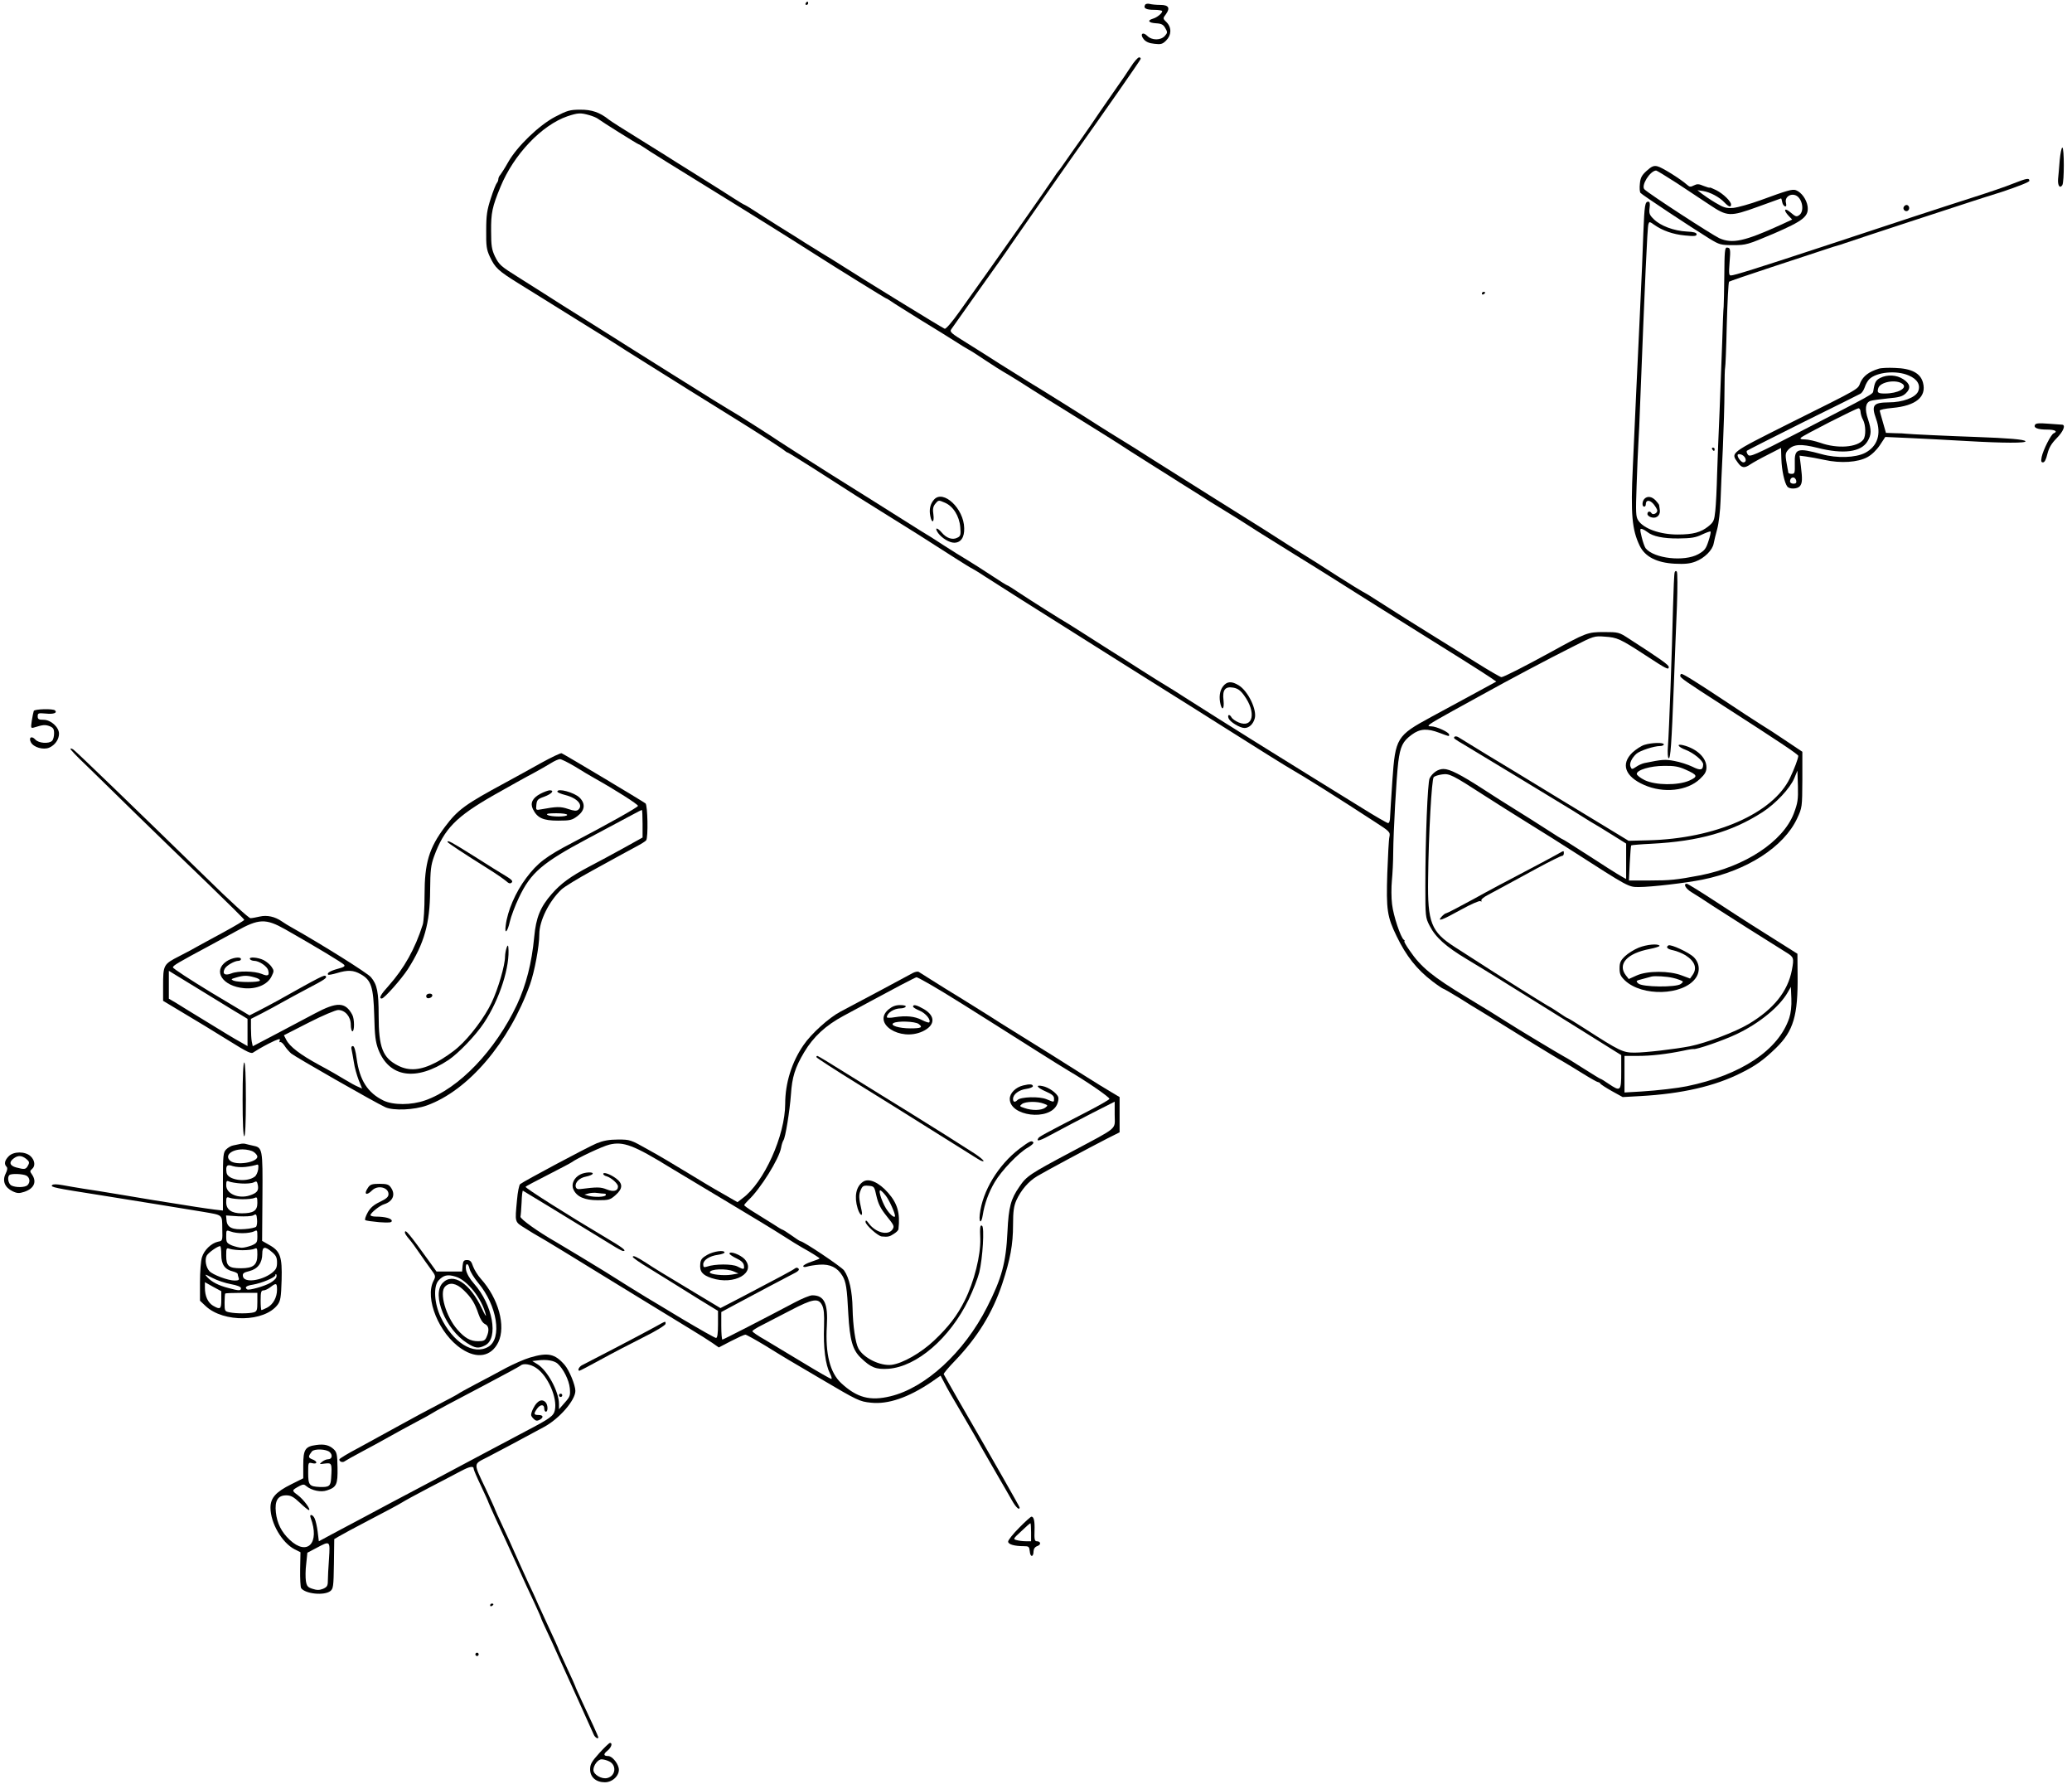 <?xml version="1.0" standalone="no"?>
<!DOCTYPE svg PUBLIC "-//W3C//DTD SVG 20010904//EN"
 "http://www.w3.org/TR/2001/REC-SVG-20010904/DTD/svg10.dtd">
<svg version="1.0" xmlns="http://www.w3.org/2000/svg"
 width="1264pt" height="1088pt" viewBox="0 0 1264 1088"
 preserveAspectRatio="xMidYMid meet">
<g transform="translate(0,1088) scale(0.1,-0.1)"
fill="#000000" stroke="none">
<path d="M4915 10860 c-3 -5 -1 -10 4 -10 6 0 11 5 11 10 0 6 -2 10 -4 10 -3
0 -8 -4 -11 -10z"/>
<path d="M6986 10851 c-13 -21 5 -31 55 -31 27 0 49 -4 49 -8 0 -13 -32 -39
-57 -46 -36 -11 -27 -25 19 -28 34 -2 45 -8 57 -30 14 -24 14 -28 -3 -47 -25
-28 -79 -28 -107 0 -28 28 -47 11 -22 -20 13 -16 33 -25 65 -28 40 -5 50 -2
72 20 33 33 34 79 3 111 -24 23 -24 24 -4 50 27 38 16 56 -35 56 -24 0 -53 3
-64 6 -12 3 -25 1 -28 -5z"/>
<path d="M6898 10472 c-20 -31 -57 -86 -83 -122 -25 -36 -72 -103 -104 -150
-31 -47 -84 -123 -117 -170 -33 -47 -76 -107 -95 -135 -19 -27 -36 -52 -40
-55 -3 -3 -19 -25 -35 -50 -17 -25 -48 -70 -69 -100 -21 -30 -75 -107 -119
-170 -101 -144 -283 -401 -384 -542 -44 -62 -82 -106 -89 -103 -13 4 -525 319
-630 387 -32 21 -85 53 -118 73 -33 20 -80 49 -105 65 -25 16 -67 43 -95 60
-27 16 -99 62 -159 100 -59 39 -110 70 -112 70 -3 0 -35 19 -72 43 -37 24
-116 74 -177 112 -60 38 -132 83 -160 100 -27 18 -129 81 -225 141 -96 59
-184 115 -195 124 -56 45 -106 62 -176 61 -62 0 -79 -5 -152 -43 -99 -52 -233
-181 -287 -277 -19 -34 -41 -68 -47 -76 -7 -7 -13 -20 -13 -27 0 -8 -4 -18 -9
-24 -5 -5 -22 -47 -37 -94 -23 -71 -28 -103 -28 -195 -1 -95 2 -117 22 -160
32 -68 49 -85 176 -164 61 -38 215 -133 341 -212 127 -78 241 -150 255 -159
14 -10 97 -62 185 -117 88 -55 205 -128 260 -163 55 -34 168 -104 251 -156
165 -102 312 -197 331 -213 7 -6 15 -11 18 -11 3 0 71 -42 153 -94 250 -161
312 -200 467 -296 141 -87 191 -119 405 -256 47 -30 94 -59 105 -64 11 -6 46
-27 77 -48 105 -67 310 -198 488 -309 96 -61 229 -144 295 -186 66 -42 208
-131 315 -198 107 -67 246 -154 307 -193 239 -151 440 -277 468 -292 59 -33
292 -179 503 -317 90 -58 94 -62 88 -91 -4 -16 -9 -117 -13 -223 -7 -221 -1
-264 57 -383 59 -122 123 -202 218 -275 33 -25 63 -45 66 -45 3 0 48 -26 99
-57 50 -32 104 -65 118 -73 30 -18 171 -104 344 -212 69 -42 144 -88 168 -101
24 -14 80 -48 125 -76 45 -28 86 -51 91 -51 5 0 11 -4 13 -8 2 -5 33 -25 70
-46 l67 -37 108 6 c252 14 454 60 616 142 87 43 137 79 211 151 107 104 135
198 132 446 l-1 129 -57 36 c-182 114 -281 177 -435 278 -95 62 -177 113 -183
113 -23 0 -7 -30 28 -51 20 -12 80 -50 132 -85 83 -54 323 -206 447 -283 46
-28 48 -34 34 -108 -25 -130 -111 -237 -263 -328 -84 -50 -257 -115 -358 -136
-94 -18 -272 -39 -339 -39 -71 0 -91 10 -304 147 -54 35 -100 63 -103 63 -3 0
-24 13 -47 29 -23 16 -58 38 -77 48 -19 11 -93 57 -165 102 -120 75 -175 110
-400 255 -145 93 -167 149 -163 416 3 275 22 608 34 620 7 7 30 14 52 17 44 6
61 -2 262 -132 52 -34 169 -107 260 -164 91 -56 215 -134 275 -173 341 -219
339 -218 402 -218 78 0 289 25 388 45 273 55 497 200 578 373 31 67 31 68 32
237 l0 170 -97 65 c-53 36 -125 83 -160 104 -35 22 -135 87 -223 146 -163 108
-246 160 -258 160 -4 0 -7 -6 -7 -12 0 -12 32 -34 265 -184 333 -214 455 -295
455 -304 0 -16 -24 -79 -51 -136 -104 -215 -455 -369 -864 -379 l-120 -3 -143
87 c-117 71 -396 240 -536 326 -18 11 -102 62 -187 113 -85 52 -162 99 -171
105 -9 6 -21 8 -25 3 -8 -8 -6 -10 62 -50 87 -52 613 -371 655 -397 25 -16 73
-46 107 -67 35 -20 99 -59 143 -87 l80 -50 0 -108 0 -108 -22 12 c-13 7 -52
31 -88 54 -36 23 -111 72 -168 108 -57 37 -105 67 -107 67 -3 0 -49 28 -102
63 -54 35 -141 90 -193 122 -52 32 -140 88 -195 124 -135 87 -201 121 -239
121 -34 0 -67 -23 -85 -57 -12 -25 -26 -365 -26 -658 0 -183 1 -192 25 -239
37 -73 98 -128 228 -206 65 -39 140 -85 167 -102 28 -17 187 -117 355 -221
168 -105 331 -206 362 -226 l58 -36 0 -102 c0 -119 -4 -122 -77 -73 -24 17
-46 30 -49 30 -3 0 -48 28 -102 62 -53 34 -106 67 -117 72 -35 19 -298 177
-350 211 -46 30 -128 80 -245 151 -209 126 -282 185 -351 287 -22 31 -36 57
-32 57 4 0 3 4 -3 8 -19 13 -64 146 -72 217 -5 39 -5 104 -1 145 4 41 8 118 8
170 1 125 19 455 31 553 12 94 27 126 82 166 50 37 94 40 170 11 62 -23 58
-23 58 -10 0 14 -78 50 -109 50 -35 0 -24 8 129 93 74 41 155 85 180 99 162
90 409 221 555 294 127 65 131 66 195 61 75 -5 92 -12 247 -113 130 -85 143
-92 143 -72 0 13 -51 49 -245 174 -58 38 -63 39 -150 39 -101 0 -108 -3 -330
-125 -155 -85 -283 -150 -296 -150 -6 0 -77 41 -158 92 -80 50 -193 120 -251
156 -134 83 -217 135 -370 233 -30 20 -62 38 -70 42 -8 4 -78 47 -155 96 -77
50 -167 107 -200 127 -60 37 -114 71 -235 149 -36 23 -171 107 -300 188 -129
81 -298 187 -375 236 -77 49 -171 109 -210 132 -38 23 -97 60 -130 81 -107 69
-358 226 -430 269 -38 24 -116 72 -173 108 -56 36 -149 95 -207 131 -93 57
-103 66 -92 82 6 9 86 122 177 250 91 127 173 243 182 258 18 27 323 463 381
545 197 277 412 585 415 595 2 6 -2 10 -10 10 -7 -1 -30 -26 -50 -58z m-3304
-294 c22 -6 48 -17 56 -24 19 -15 241 -154 246 -154 3 0 17 -9 32 -19 25 -18
171 -109 549 -342 84 -52 177 -110 208 -129 30 -19 94 -59 142 -89 48 -30 117
-74 153 -97 117 -75 422 -264 426 -264 3 0 17 -9 32 -19 15 -11 96 -61 179
-113 84 -51 179 -110 210 -130 32 -21 67 -42 78 -48 11 -5 61 -37 110 -70 50
-33 97 -63 105 -67 8 -4 54 -32 102 -62 96 -62 206 -130 433 -271 83 -51 161
-101 175 -110 14 -10 95 -61 180 -115 85 -54 171 -107 190 -120 19 -12 53 -33
75 -47 22 -13 71 -45 109 -69 39 -24 78 -48 88 -54 23 -13 126 -78 208 -131
36 -23 133 -83 215 -134 83 -51 184 -114 225 -140 196 -124 397 -250 482 -303
220 -137 456 -285 490 -309 l36 -25 -171 -93 c-95 -51 -197 -107 -227 -123
-210 -114 -218 -127 -236 -387 -7 -102 -13 -202 -14 -222 0 -22 -5 -38 -12
-38 -6 0 -79 42 -162 94 -83 51 -218 135 -301 186 -82 51 -194 121 -248 154
-54 34 -109 68 -122 76 -68 42 -349 219 -411 259 -38 25 -89 57 -113 71 -23
14 -88 54 -144 90 -56 36 -148 95 -205 130 -56 36 -128 82 -160 102 -31 20
-67 43 -79 50 -49 28 -232 144 -300 189 -40 27 -75 49 -78 49 -3 0 -45 26 -93
58 -48 32 -116 75 -152 97 -36 21 -96 59 -135 84 -38 25 -78 50 -87 56 -10 5
-86 53 -170 106 -84 53 -282 178 -441 277 -158 100 -299 190 -315 201 -30 21
-216 140 -243 156 -18 10 -109 66 -158 96 -58 36 -459 287 -517 324 -35 22
-145 92 -246 155 -101 63 -219 137 -263 166 -44 28 -115 73 -158 100 -114 71
-122 79 -148 131 -19 41 -23 64 -23 153 -1 112 7 149 57 270 81 198 252 377
409 431 64 21 79 22 132 7z m7349 -4259 c-66 -172 -299 -325 -573 -378 -143
-27 -182 -31 -303 -31 l-130 0 5 105 c3 58 7 107 9 109 2 2 58 7 123 10 291
15 490 72 677 192 81 52 170 147 195 208 l19 46 3 -94 c2 -83 -1 -103 -25
-167z m-28 -1248 c-65 -195 -294 -348 -625 -416 -53 -11 -179 -26 -277 -32
l-103 -6 0 112 0 111 81 0 c81 0 177 11 279 32 30 7 58 11 62 10 17 -4 180 52
262 91 139 66 262 167 312 255 l19 33 3 -71 c2 -46 -3 -89 -13 -119z"/>
<path d="M5698 7833 c-23 -26 -31 -60 -23 -99 9 -49 26 -42 19 9 -5 32 -2 48
12 65 18 22 20 23 56 7 52 -21 90 -81 96 -150 4 -46 2 -55 -17 -64 -29 -16
-67 -4 -96 31 -29 34 -46 32 -22 -3 23 -31 68 -59 98 -59 40 0 63 32 61 89 -2
120 -128 237 -184 174z"/>
<path d="M7461 6694 c-21 -27 -26 -68 -15 -111 11 -41 23 -24 18 25 -8 65 10
87 60 78 27 -5 44 -17 66 -48 75 -103 55 -201 -34 -164 -19 8 -39 22 -44 32
-12 21 -26 15 -17 -7 8 -22 69 -59 97 -59 27 0 52 22 62 57 16 52 -40 168 -97
203 -44 27 -72 25 -96 -6z"/>
<path d="M12565 9903 c-3 -43 -8 -95 -10 -115 -3 -40 11 -60 26 -37 12 19 12
229 0 229 -5 0 -12 -35 -16 -77z"/>
<path d="M10045 9838 c-30 -27 -38 -43 -41 -78 -3 -25 -1 -50 3 -56 8 -11 307
-209 422 -280 61 -37 69 -39 145 -39 78 0 87 3 241 68 188 81 220 107 212 169
-6 41 -37 85 -71 98 -22 8 -52 -1 -216 -61 -63 -23 -138 -44 -166 -47 -44 -3
-58 1 -110 32 -32 19 -70 45 -84 56 l-25 20 34 -5 c44 -7 100 -37 130 -69 27
-28 41 -33 41 -13 0 19 -47 65 -90 87 -22 11 -40 18 -40 16 0 -3 -16 2 -37 10
-30 13 -40 13 -60 3 -19 -10 -26 -10 -40 3 -43 38 -157 109 -183 114 -22 5
-35 -1 -65 -28z m183 -74 c64 -42 153 -101 198 -131 112 -75 127 -76 298 -14
76 28 140 51 141 51 2 0 5 -10 7 -22 2 -12 9 -23 16 -26 9 -3 11 3 7 21 -9 34
27 60 61 45 40 -19 53 -97 20 -120 -17 -12 -22 -10 -55 18 -36 30 -43 13 -9
-23 l21 -22 -69 -32 c-222 -101 -296 -117 -375 -82 -42 19 -429 270 -457 298
-23 22 33 113 71 115 4 0 60 -34 125 -76z"/>
<path d="M12280 9760 c-41 -17 -147 -53 -235 -81 -88 -28 -254 -82 -370 -120
-115 -38 -365 -120 -555 -183 -407 -134 -541 -176 -561 -176 -12 0 -13 13 -8
78 7 83 5 92 -17 92 -12 0 -14 -29 -15 -167 -1 -93 -3 -179 -4 -193 -2 -14 -6
-113 -9 -220 -4 -107 -11 -296 -16 -420 -6 -124 -12 -296 -15 -382 -2 -86 -7
-187 -11 -223 -6 -59 -10 -69 -41 -94 -46 -38 -95 -51 -189 -51 -108 0 -208
36 -240 86 -15 22 -16 47 -10 214 3 104 9 222 11 262 3 40 7 141 10 223 30
762 44 1087 51 1108 5 16 7 16 34 -3 52 -37 116 -59 188 -66 58 -6 72 -4 72 7
0 10 -17 15 -61 17 -78 4 -160 35 -200 75 -27 26 -30 36 -26 69 4 28 1 38 -8
38 -20 0 -23 -21 -30 -190 -5 -154 -7 -190 -25 -580 -10 -211 -26 -546 -39
-845 -14 -294 -5 -386 42 -484 33 -67 104 -103 213 -109 62 -3 93 0 127 13 55
21 104 70 111 110 3 17 13 57 22 90 9 33 18 110 20 170 2 61 8 205 14 320 5
116 10 272 10 349 0 76 2 141 4 145 2 3 7 121 10 261 4 140 10 258 14 262 4 3
120 43 257 88 138 45 284 93 325 107 41 14 80 26 85 27 6 1 24 7 40 13 27 10
773 255 785 258 3 1 80 26 173 55 99 33 167 60 167 67 0 19 -16 16 -100 -17z
m-2230 -2125 c32 -26 97 -40 190 -39 77 1 104 5 143 24 26 12 50 21 52 18 3
-2 -3 -29 -13 -59 -15 -46 -23 -57 -62 -79 -85 -47 -269 -27 -321 36 -6 8 -17
39 -24 68 -12 50 -11 54 4 49 9 -3 23 -12 31 -18z"/>
<path d="M11614 9619 c-10 -17 13 -36 27 -22 12 12 4 33 -11 33 -5 0 -12 -5
-16 -11z"/>
<path d="M9040 9089 c0 -5 5 -7 10 -4 6 3 10 8 10 11 0 2 -4 4 -10 4 -5 0 -10
-5 -10 -11z"/>
<path d="M11460 8631 c-60 -19 -92 -44 -110 -82 -20 -47 15 -27 -442 -255
-356 -179 -351 -174 -307 -235 24 -34 41 -36 77 -11 15 10 63 37 107 59 l80
41 2 -66 c2 -69 19 -147 36 -169 13 -18 62 -16 77 2 15 18 16 42 6 123 l-8 63
38 -5 c22 -3 73 -12 114 -21 99 -22 204 -15 262 17 26 14 56 43 76 73 l33 50
157 -7 c86 -4 240 -12 342 -18 225 -13 363 -13 356 -1 -7 11 -107 19 -301 26
-150 5 -411 17 -430 20 -5 1 -35 3 -65 3 l-55 2 -18 63 c-10 34 -19 67 -20 72
-1 6 33 13 77 17 144 13 210 68 187 154 -15 58 -70 87 -171 90 -41 2 -86 0
-100 -5z m184 -41 c53 -22 74 -59 57 -98 -17 -37 -94 -66 -179 -66 -95 -1
-107 -17 -77 -101 33 -92 9 -167 -67 -207 -58 -30 -172 -34 -265 -8 -150 41
-167 35 -164 -58 1 -56 0 -62 -19 -62 -11 0 -20 3 -21 8 0 4 -2 15 -4 24 -16
85 -16 93 4 115 32 34 76 37 177 12 160 -41 268 -26 307 40 24 40 24 69 3 133
-22 63 -16 103 15 113 11 4 59 10 105 15 69 6 90 12 110 31 32 30 28 58 -15
86 -40 27 -98 30 -141 8 -27 -14 -34 -27 -42 -79 -3 -21 4 -16 -453 -252 -274
-142 -301 -153 -312 -137 -7 9 -10 20 -6 24 5 4 159 82 343 174 184 91 342
169 350 174 8 4 20 22 26 40 5 17 18 39 27 48 44 44 166 56 241 23z m-37 -52
c31 -25 -30 -58 -108 -58 -43 0 -49 5 -41 32 10 39 110 57 149 26z m-257 -170
c1 -13 7 -34 15 -48 17 -31 19 -99 2 -121 -36 -48 -158 -57 -261 -20 -33 11
-75 21 -95 21 -25 0 -32 3 -24 11 15 15 335 178 351 179 6 0 12 -10 12 -22z
m-712 -270 c17 -17 15 -38 -3 -38 -12 0 -35 28 -35 44 0 11 26 6 38 -6z m320
-151 c2 -12 -3 -17 -17 -17 -12 0 -21 6 -21 13 0 31 32 34 38 4z"/>
<path d="M12415 8290 c-12 -19 15 -30 73 -30 48 0 68 -11 40 -23 -16 -6 -64
-101 -73 -144 -5 -26 -3 -33 8 -33 10 0 19 18 27 52 10 38 24 62 56 95 42 42
58 83 32 83 -7 0 -45 3 -84 6 -51 4 -74 3 -79 -6z"/>
<path d="M10445 8140 c3 -5 8 -10 11 -10 2 0 4 5 4 10 0 6 -5 10 -11 10 -5 0
-7 -4 -4 -10z"/>
<path d="M10032 7838 c-15 -15 -16 -48 -2 -48 6 0 10 6 10 14 0 28 23 29 47 2
12 -15 23 -33 23 -40 0 -17 -27 -29 -35 -16 -9 15 -25 12 -25 -5 0 -8 12 -18
27 -21 31 -8 55 17 48 50 -2 12 -4 24 -4 27 -1 3 -10 15 -21 27 -23 24 -50 28
-68 10z"/>
<path d="M10216 7389 c-3 -8 -7 -104 -10 -214 -6 -259 -24 -761 -31 -847 -3
-37 -1 -69 4 -72 12 -8 18 86 32 444 6 157 14 375 19 485 4 112 4 204 -1 209
-5 6 -10 4 -13 -5z"/>
<path d="M206 6544 c-2 -6 -8 -33 -12 -59 -7 -47 -6 -48 17 -41 51 16 65 17
92 7 22 -9 27 -17 27 -44 0 -18 -5 -38 -12 -45 -20 -20 -83 -15 -103 8 -23 25
-42 11 -26 -18 16 -30 75 -47 111 -32 35 15 60 50 60 85 0 40 -50 85 -94 85
-30 0 -36 4 -36 21 0 20 4 21 50 17 46 -5 71 4 56 19 -11 12 -125 9 -130 -3z"/>
<path d="M10031 6337 c-19 -6 -51 -27 -73 -47 -72 -70 -45 -146 71 -197 119
-53 264 -37 341 36 31 29 40 45 40 71 0 59 -59 114 -142 135 -45 11 -32 -11
17 -29 48 -19 105 -66 105 -88 -1 -36 -16 -39 -66 -14 -27 13 -76 29 -110 35
-57 11 -75 9 -183 -13 -13 -3 -34 -12 -47 -21 -29 -19 -30 -19 -38 1 -7 18 9
52 37 77 22 19 107 47 144 47 13 0 23 5 23 10 0 13 -75 11 -119 -3z m252 -151
c74 -33 77 -42 22 -67 -69 -30 -205 -29 -272 3 -26 13 -48 30 -48 38 0 24 83
49 167 49 61 1 89 -4 131 -23z"/>
<path d="M430 6312 c0 -4 39 -46 88 -92 48 -47 188 -183 312 -305 124 -121
323 -314 443 -429 119 -115 217 -212 217 -216 0 -4 -57 -38 -127 -76 -71 -38
-141 -77 -158 -86 -16 -10 -67 -37 -112 -60 -96 -49 -98 -53 -98 -182 l0 -90
125 -75 c69 -41 190 -114 268 -163 127 -79 146 -88 160 -75 10 7 50 31 91 52
55 28 73 33 68 21 -4 -9 -3 -15 2 -12 5 3 17 -7 27 -22 9 -15 28 -36 40 -47
25 -21 515 -301 575 -328 49 -22 176 -17 253 11 253 91 502 384 629 737 28 79
57 234 57 307 0 82 59 201 135 273 18 17 102 68 186 114 85 47 168 92 184 101
17 9 55 30 85 46 30 16 58 33 62 39 13 18 9 213 -4 225 -15 12 -496 300 -512
306 -6 2 -61 -24 -121 -57 -61 -34 -162 -90 -225 -124 -241 -130 -287 -163
-365 -267 -98 -130 -125 -221 -125 -417 0 -80 -5 -161 -11 -180 -47 -148 -113
-266 -208 -373 -49 -54 -62 -78 -42 -78 15 0 121 120 159 179 100 156 135 279
136 481 1 125 5 154 24 207 62 169 134 242 367 375 94 53 201 113 238 132 37
20 86 48 107 61 22 14 47 25 56 25 9 0 51 -21 93 -46 42 -26 95 -58 119 -71
125 -70 265 -159 264 -168 -1 -9 -185 -112 -397 -223 -165 -86 -215 -124 -285
-217 -66 -88 -114 -200 -125 -290 -8 -57 11 -40 25 23 7 31 32 98 56 148 72
152 142 212 424 362 107 57 219 117 268 143 29 16 55 29 58 29 2 0 4 -38 4
-84 l0 -84 -117 -65 c-65 -36 -158 -86 -208 -112 -114 -60 -173 -103 -229
-167 -70 -80 -96 -144 -107 -262 -15 -160 -50 -295 -105 -413 -133 -281 -353
-511 -560 -584 -85 -30 -195 -30 -255 -1 -96 47 -145 124 -163 254 -7 52 -15
78 -23 78 -9 0 -12 -8 -8 -22 3 -13 9 -48 14 -78 4 -30 18 -78 29 -107 l21
-52 -27 12 c-15 6 -49 25 -77 42 -27 17 -98 58 -158 90 -116 63 -180 112 -201
154 l-14 27 151 77 c84 43 165 77 180 77 42 0 77 -40 77 -90 0 -22 5 -40 10
-40 13 0 13 76 -1 101 -42 79 -93 80 -228 8 -53 -28 -160 -85 -238 -126 l-141
-74 -6 28 c-3 15 -5 53 -5 83 l0 56 67 34 c37 19 92 49 122 66 30 17 100 55
155 84 107 56 122 66 112 77 -9 8 -26 0 -297 -152 -36 -19 -88 -48 -117 -62
l-51 -26 -234 140 c-128 78 -233 146 -233 153 0 11 31 29 225 133 52 28 124
67 160 87 139 78 181 79 300 12 190 -108 349 -204 359 -216 8 -9 -1 -15 -39
-25 -45 -12 -68 -26 -58 -36 2 -2 26 2 53 10 66 20 101 19 146 -7 64 -36 77
-77 82 -253 3 -124 8 -160 25 -206 67 -171 230 -195 428 -64 61 41 166 150
217 227 96 145 160 346 148 463 -3 27 -19 -24 -20 -59 0 -53 -42 -197 -82
-281 -41 -87 -131 -208 -204 -272 -32 -29 -93 -71 -136 -93 -92 -48 -163 -54
-231 -19 -93 47 -118 111 -118 303 0 146 -9 191 -47 236 -20 25 -305 203 -481
302 -20 11 -48 28 -62 38 -43 30 -91 40 -135 30 -22 -5 -48 -10 -57 -10 -10 0
-132 111 -271 248 -430 419 -789 766 -809 780 -10 7 -18 9 -18 4z m974 -1582
c13 -8 42 -26 65 -39 l41 -25 0 -83 0 -83 -47 27 c-27 14 -115 68 -198 119
-82 50 -169 103 -192 118 l-43 25 0 85 0 85 175 -107 c97 -59 186 -114 199
-122z"/>
<path d="M3297 6039 c-49 -26 -64 -57 -46 -94 27 -54 62 -70 153 -70 75 0 86
3 119 28 45 34 50 75 13 112 -32 32 -136 60 -136 37 0 -5 22 -14 49 -21 74
-19 111 -62 78 -90 -10 -8 -26 -7 -61 5 -46 16 -72 15 -164 -2 -33 -6 -33 -6
-30 27 3 30 8 36 48 50 46 17 65 39 33 39 -10 -1 -35 -10 -56 -21z m163 -129
c0 -13 -100 -13 -120 0 -11 7 5 10 53 10 38 0 67 -4 67 -10z"/>
<path d="M2730 5745 c0 -5 97 -69 250 -165 47 -29 95 -63 108 -74 16 -15 25
-17 34 -8 8 8 -1 18 -36 39 -26 15 -114 70 -194 121 -137 86 -162 100 -162 87z"/>
<path d="M9495 5667 c-22 -13 -110 -59 -195 -104 -85 -44 -226 -119 -312 -167
-86 -47 -161 -86 -166 -86 -5 0 -17 -9 -27 -20 -31 -34 1 -23 116 41 61 34
114 57 120 53 7 -4 9 -3 6 3 -4 6 14 22 42 36 26 14 72 39 102 55 30 16 117
64 195 106 78 42 146 76 153 76 6 0 11 7 11 15 0 19 3 19 -45 -8z"/>
<path d="M9996 5100 c-27 -11 -64 -34 -83 -52 -27 -26 -33 -39 -33 -74 0 -35
6 -48 33 -74 105 -99 353 -92 430 13 30 40 26 93 -10 129 -29 29 -141 81 -155
72 -18 -11 -6 -23 30 -30 20 -4 54 -18 74 -30 58 -37 73 -79 43 -121 l-15 -21
-51 19 c-75 29 -209 29 -274 0 l-49 -22 -18 23 c-52 68 8 134 145 160 36 7 63
16 61 20 -9 14 -78 8 -128 -12z m209 -184 c11 -2 31 -8 43 -13 22 -9 23 -10 6
-24 -27 -22 -237 -20 -260 3 -16 15 -14 17 22 26 22 6 48 13 59 16 20 5 92 1
130 -8z"/>
<path d="M1382 5017 c-86 -58 -25 -152 107 -164 76 -7 144 22 168 73 15 30 15
35 0 57 -9 14 -31 32 -48 41 -36 18 -94 22 -84 6 3 -5 15 -10 25 -10 30 0 80
-33 86 -58 9 -32 -2 -38 -39 -22 -44 18 -145 20 -186 3 -39 -15 -57 -3 -40 29
11 20 60 48 84 48 8 0 15 5 15 10 0 18 -54 10 -88 -13z m171 -98 c21 -5 35
-14 32 -20 -7 -11 -132 -11 -160 0 -18 8 -16 10 15 19 47 14 68 14 113 1z"/>
<path d="M5569 4946 c-107 -58 -251 -135 -442 -236 -70 -37 -179 -135 -226
-205 -71 -103 -111 -231 -111 -356 0 -194 -129 -481 -260 -577 l-31 -24 -92
53 c-51 28 -148 87 -217 129 -69 42 -174 105 -235 138 -108 61 -111 62 -185
62 -55 0 -90 -7 -130 -23 -53 -22 -443 -230 -467 -249 -6 -5 -15 -48 -19 -96
-13 -141 -16 -132 51 -174 33 -21 66 -41 74 -45 14 -6 282 -170 421 -256 36
-22 144 -88 240 -147 96 -59 218 -133 270 -165 52 -31 113 -70 135 -85 l40
-28 75 39 c41 21 80 39 87 39 6 0 60 -30 120 -66 59 -37 124 -76 144 -88 20
-12 109 -64 197 -116 224 -132 235 -138 306 -145 104 -11 227 31 368 126 l56
39 20 -38 c24 -47 43 -79 127 -222 37 -63 88 -151 112 -195 25 -44 69 -120 98
-170 29 -49 64 -111 79 -137 23 -41 46 -62 46 -42 0 5 -149 267 -369 647 -50
87 -92 162 -94 166 -1 5 30 42 69 82 137 143 229 292 288 469 49 148 66 239
66 360 0 83 5 114 20 149 29 63 74 116 128 148 52 31 315 172 430 231 l72 36
0 107 0 108 -52 31 c-29 17 -101 61 -159 98 -169 107 -244 154 -404 253 -82
51 -161 100 -175 110 -14 9 -86 54 -160 100 -74 45 -164 101 -200 124 -36 23
-70 44 -76 48 -6 3 -21 0 -35 -7z m107 -71 c100 -58 194 -117 649 -405 77 -49
163 -102 191 -119 110 -64 255 -164 252 -173 -2 -6 -71 -45 -153 -87 -249
-129 -275 -143 -281 -153 -15 -24 11 -16 96 31 50 27 154 82 230 121 l140 71
0 -80 c0 -94 30 -69 -266 -227 -250 -133 -272 -147 -315 -211 -53 -76 -66
-125 -73 -273 -9 -192 -35 -286 -125 -463 -139 -274 -375 -492 -590 -543 -124
-30 -204 -8 -299 80 -69 64 -98 179 -88 349 8 137 -15 187 -89 187 -14 0 -63
-20 -108 -44 -187 -99 -434 -226 -440 -226 -4 0 -7 38 -7 84 l0 84 93 50 c125
67 282 150 340 180 35 17 46 27 38 35 -7 7 -14 7 -23 0 -14 -11 -93 -53 -318
-171 l-135 -70 -120 72 c-255 153 -282 170 -332 203 -59 38 -83 49 -83 37 1
-5 44 -36 98 -68 53 -33 120 -74 147 -91 28 -17 101 -63 162 -101 l113 -69 0
-82 c0 -59 -4 -83 -12 -83 -7 0 -100 53 -208 117 -107 65 -203 122 -213 128
-18 10 -196 121 -257 160 -37 23 -268 163 -298 180 -106 60 -221 142 -217 155
2 8 5 48 7 88 1 40 5 71 8 70 8 -4 239 -145 541 -330 33 -21 65 -38 70 -38 25
0 -2 21 -109 84 -221 131 -490 301 -486 308 2 3 64 36 137 73 72 37 137 71
142 75 35 26 190 99 232 109 86 21 149 -3 378 -144 55 -33 213 -128 350 -210
138 -82 287 -173 332 -202 45 -29 97 -61 115 -71 53 -29 108 -64 108 -67 0 -2
-22 -11 -50 -20 -27 -9 -50 -21 -50 -27 0 -6 9 -7 23 -3 12 4 47 10 77 12 64
4 108 -17 139 -68 22 -37 28 -73 36 -234 9 -157 26 -219 77 -267 61 -59 92
-71 168 -66 173 13 374 186 489 422 27 56 56 130 65 166 21 87 32 275 17 284
-12 8 -14 -9 -11 -79 3 -100 -37 -262 -95 -377 -46 -92 -98 -160 -188 -245
-80 -75 -190 -138 -258 -147 -69 -8 -170 41 -202 99 -19 34 -34 141 -36 245
-2 105 -20 187 -52 232 -16 22 -248 178 -266 178 -3 0 -28 16 -54 35 -27 19
-52 35 -55 35 -3 0 -29 15 -57 34 -29 18 -80 50 -114 71 -35 21 -63 41 -63 45
0 3 12 17 26 31 72 67 187 251 199 319 3 19 10 39 14 45 12 14 39 182 46 280
7 106 25 164 81 258 56 94 131 163 239 221 90 49 217 117 350 188 50 26 93 48
96 48 4 0 42 -20 85 -45z m-661 -1955 c11 -22 14 -53 12 -127 -5 -134 8 -235
37 -292 9 -17 12 -31 7 -31 -4 0 -80 43 -167 96 -88 53 -194 117 -236 142 -43
24 -78 48 -78 53 0 5 26 21 58 37 31 16 110 57 174 90 136 71 170 77 193 32z"/>
<path d="M5421 4724 c-102 -85 69 -197 206 -135 78 36 82 93 10 136 -45 26
-67 31 -67 16 0 -5 18 -16 40 -25 37 -15 72 -58 58 -72 -3 -2 -23 4 -44 15
-44 23 -97 28 -166 17 -27 -5 -48 -4 -48 0 1 26 44 54 84 54 14 0 28 5 31 10
4 6 -10 10 -34 10 -28 0 -48 -8 -70 -26z m183 -89 c28 -21 16 -27 -51 -27 -68
0 -126 18 -103 32 24 15 132 11 154 -5z"/>
<path d="M4980 4433 c1 -5 114 -78 253 -164 139 -86 311 -193 382 -238 72 -45
139 -87 150 -94 67 -42 165 -103 198 -124 20 -13 37 -19 37 -14 0 6 -24 25
-52 44 -83 54 -261 166 -408 257 -74 45 -228 141 -341 211 -113 71 -209 129
-212 129 -4 0 -7 -3 -7 -7z"/>
<path d="M6242 4260 c-46 -11 -82 -47 -82 -82 0 -106 241 -136 288 -35 7 15
11 35 8 45 -8 25 -59 61 -96 68 -46 10 -35 -9 20 -33 37 -16 50 -27 50 -42 0
-25 2 -25 -46 -5 -43 18 -157 15 -177 -5 -16 -16 -27 -13 -27 7 0 28 36 55 81
61 22 3 40 11 40 16 0 13 -19 15 -59 5z m125 -111 c27 -10 27 -11 9 -25 -24
-17 -81 -18 -126 -2 -31 10 -32 12 -15 25 23 16 93 17 132 2z"/>
<path d="M6218 3873 c-128 -98 -225 -257 -241 -400 -6 -53 10 -57 18 -5 11 71
36 139 73 202 41 70 146 180 204 212 20 12 35 25 32 30 -9 15 -22 9 -86 -39z"/>
<path d="M3540 3717 c-38 -19 -57 -59 -42 -91 20 -45 68 -66 149 -66 67 0 75
2 108 31 45 40 46 70 3 102 -35 26 -78 41 -78 27 0 -5 10 -12 23 -15 27 -9 67
-44 67 -61 0 -28 -27 -35 -69 -18 -38 15 -58 15 -161 2 -17 -2 -25 2 -28 15
-5 26 24 54 63 61 19 4 37 11 40 16 9 14 -46 12 -75 -3z m147 -117 c8 0 11 -4
8 -10 -7 -11 -68 -13 -105 -3 l-25 7 25 7 c14 4 38 6 54 3 16 -2 35 -4 43 -4z"/>
<path d="M5264 3672 c-42 -29 -54 -90 -32 -162 14 -45 34 -55 24 -12 -17 74
-18 94 -6 122 11 27 17 31 48 28 35 -3 36 -4 49 -64 11 -47 25 -75 62 -121 46
-57 48 -62 35 -82 -27 -38 -101 -19 -143 36 -15 21 -20 24 -21 11 0 -19 76
-87 99 -89 37 -4 49 -1 74 16 15 9 28 22 28 29 11 98 -6 156 -63 221 -57 65
-119 92 -154 67z m140 -85 c21 -27 56 -105 56 -123 0 -14 -23 1 -45 31 -28 36
-60 125 -45 125 5 0 20 -15 34 -33z"/>
<path d="M4315 3227 c-32 -18 -41 -29 -43 -54 -5 -48 12 -69 69 -88 139 -46
276 33 201 116 -26 27 -92 52 -92 33 1 -5 20 -18 43 -29 28 -13 43 -27 45 -42
4 -27 0 -28 -40 -7 -31 16 -137 16 -185 -1 -19 -6 -23 -4 -23 14 0 26 38 51
90 58 22 3 40 10 40 14 0 17 -66 8 -105 -14z m160 -101 l30 -13 -42 -7 c-45
-8 -133 1 -133 14 0 21 102 25 145 6z"/>
<path d="M2600 4804 c0 -9 7 -14 17 -12 25 5 28 28 4 28 -12 0 -21 -6 -21 -16z"/>
<path d="M1480 4175 c0 -143 4 -225 10 -225 6 0 10 82 10 225 0 143 -4 225
-10 225 -6 0 -10 -82 -10 -225z"/>
<path d="M1465 3903 c-11 -2 -30 -6 -43 -9 -12 -2 -31 -13 -42 -24 -18 -18
-20 -34 -20 -196 l0 -177 -52 6 c-29 4 -82 11 -118 17 -36 6 -92 15 -125 20
-76 12 -143 22 -330 54 -82 14 -184 30 -225 36 -41 7 -99 16 -129 22 -35 6
-56 7 -63 0 -12 -12 17 -18 292 -61 121 -19 564 -91 630 -102 121 -21 115 -15
116 -101 2 -75 2 -76 -26 -81 -41 -9 -85 -51 -98 -95 -7 -22 -12 -90 -12 -152
l0 -113 35 -33 c109 -102 359 -98 439 9 17 23 21 45 24 150 4 143 -8 177 -77
215 l-42 24 2 269 c2 295 1 300 -59 312 -15 3 -34 8 -42 10 -8 3 -24 3 -35 0z
m83 -49 c12 -8 22 -21 22 -28 0 -36 -129 -56 -165 -26 -37 31 5 70 75 70 25 0
56 -7 68 -16z m-50 -91 c26 3 55 9 64 12 14 6 16 1 13 -27 -3 -18 -12 -39 -22
-45 -50 -37 -165 -20 -171 25 -6 43 3 53 38 40 18 -6 53 -8 78 -5z m-26 -101
c31 -2 65 1 76 7 17 9 20 7 25 -17 6 -34 -5 -48 -50 -63 -68 -22 -143 10 -143
62 0 26 3 30 18 23 9 -4 42 -10 74 -12z m8 -96 c30 0 63 3 73 8 15 7 17 3 17
-31 0 -47 -24 -63 -96 -63 -62 0 -94 23 -94 67 0 32 2 35 23 27 12 -4 47 -8
77 -8z m82 -168 c-5 -5 -36 -12 -68 -14 -75 -6 -108 9 -112 52 l-3 31 74 -5
c43 -2 82 0 93 6 17 10 19 7 22 -25 2 -20 -1 -40 -6 -45z m-80 -39 c26 0 56 5
68 11 19 10 20 8 20 -30 0 -37 -3 -42 -35 -56 -19 -7 -46 -14 -60 -14 -14 0
-41 7 -60 14 -32 14 -35 19 -35 55 0 40 0 40 28 30 15 -6 48 -11 74 -10z
m-132 -132 c0 -59 21 -90 73 -102 15 -4 27 -11 27 -15 0 -5 3 -15 6 -24 5 -12
-1 -16 -25 -16 -39 0 -134 35 -154 58 -21 23 -29 70 -16 94 10 18 66 58 82 58
4 0 7 -24 7 -53z m130 28 c30 0 63 4 73 9 15 7 17 3 17 -36 0 -63 -24 -83
-100 -83 -75 0 -90 13 -90 77 0 47 1 49 23 41 12 -4 47 -8 77 -8z m179 -11
c25 -21 31 -34 31 -64 0 -32 -6 -43 -32 -64 -66 -49 -170 -61 -176 -20 -3 18
4 23 40 32 51 13 78 50 78 106 0 44 16 47 59 10z m-250 -196 c38 -7 61 -16 61
-25 0 -16 -12 -16 -75 1 -63 16 -104 38 -130 66 -19 21 -17 21 31 -4 28 -15
79 -32 113 -38z m276 40 c-3 -8 -19 -22 -36 -32 -36 -21 -129 -47 -141 -40
-18 12 -6 23 35 29 53 9 137 44 137 58 0 6 2 8 5 5 3 -3 3 -12 0 -20z m-335
-135 c0 -58 -6 -62 -51 -36 -31 19 -49 58 -49 109 l0 34 50 -28 50 -27 0 -52z
m340 62 c0 -48 -24 -91 -60 -110 -16 -8 -31 -15 -35 -15 -3 0 -5 27 -5 60 0
50 3 60 18 60 9 0 28 9 42 20 35 27 40 25 40 -15z m-120 -76 c0 -50 -3 -57
-22 -63 -30 -8 -107 -8 -147 0 -30 6 -31 8 -31 59 0 28 2 54 4 56 2 2 47 4
100 4 l96 0 0 -56z"/>
<path d="M52 3827 c-24 -25 -28 -47 -12 -63 7 -7 5 -21 -6 -43 -21 -43 -5 -83
42 -106 29 -14 41 -14 72 -4 60 20 78 61 47 106 -13 18 -13 22 0 33 22 18 18
53 -8 78 -33 31 -105 31 -135 -1z m108 -15 c19 -16 21 -22 11 -40 -13 -25 -21
-26 -73 -12 -40 11 -45 33 -13 56 26 19 48 17 75 -4z m1 -102 c21 -12 25 -40
7 -58 -15 -15 -72 -16 -99 -2 -18 10 -26 50 -12 63 10 11 82 8 104 -3z"/>
<path d="M2246 3638 c-29 -41 -12 -54 24 -18 34 34 100 19 100 -23 0 -17 -13
-28 -52 -47 -38 -18 -59 -36 -75 -65 -12 -22 -19 -43 -15 -46 4 -4 42 -9 85
-13 61 -4 77 -3 77 8 0 15 -42 26 -96 26 -19 0 -34 4 -34 9 0 13 56 58 82 66
55 17 73 60 42 103 -12 18 -25 22 -69 22 -44 0 -57 -4 -69 -22z"/>
<path d="M2470 3362 c0 -5 11 -22 25 -38 14 -16 42 -54 62 -84 21 -30 52 -75
70 -99 31 -41 32 -45 18 -72 -56 -107 34 -325 170 -415 95 -64 182 -48 225 40
47 99 1 267 -106 386 -19 21 -40 55 -48 76 -10 31 -18 39 -37 39 -20 0 -24 -6
-27 -35 l-3 -35 -78 0 -78 0 -36 50 c-135 187 -157 213 -157 187z m395 -222
c4 -16 27 -54 52 -84 116 -138 148 -339 62 -390 -90 -53 -216 25 -291 182 -39
83 -45 186 -13 222 30 33 55 39 104 24 72 -21 162 -136 185 -234 3 -14 -8 4
-24 39 -73 155 -177 223 -240 156 -68 -72 19 -284 149 -366 51 -33 70 -35 111
-14 83 43 46 248 -69 377 -26 29 -44 61 -48 83 -7 43 13 48 22 5z m-38 -127
c49 -47 70 -81 92 -147 11 -32 26 -55 39 -61 25 -11 28 -40 10 -80 -9 -21 -18
-25 -52 -25 -46 0 -80 19 -125 70 -70 79 -113 226 -76 263 28 29 69 21 112
-20z"/>
<path d="M3990 2784 c-78 -43 -406 -214 -437 -229 -20 -9 -33 -35 -18 -35 3 0
61 30 128 67 67 37 184 98 260 136 79 39 137 75 137 83 0 18 6 20 -70 -22z"/>
<path d="M3232 2600 c-34 -10 -99 -39 -145 -63 -45 -25 -127 -68 -182 -97 -55
-29 -104 -56 -110 -61 -5 -4 -59 -33 -119 -64 -60 -31 -168 -89 -240 -129 -72
-40 -184 -101 -248 -136 -65 -34 -118 -66 -118 -71 0 -14 20 -21 33 -11 7 5
53 31 102 57 50 26 124 67 165 90 41 23 116 64 165 90 50 26 95 51 100 55 16
11 114 64 330 177 110 58 204 109 210 114 16 16 61 10 96 -14 71 -47 130 -182
114 -257 -8 -36 -27 -50 -180 -130 -66 -35 -176 -93 -245 -130 -69 -37 -208
-111 -310 -165 -239 -126 -340 -180 -420 -223 -36 -19 -101 -54 -145 -77 -44
-23 -93 -50 -110 -59 l-30 -16 -7 58 c-4 31 -12 67 -18 80 -11 26 -35 31 -25
5 58 -154 -20 -236 -128 -134 -50 47 -77 101 -84 167 -8 71 12 104 63 104 28
0 45 -9 83 -45 26 -25 51 -45 55 -45 16 0 -32 65 -67 91 -39 29 -39 29 12 57
20 10 27 10 40 -2 31 -26 88 -39 125 -26 59 19 67 36 65 140 -1 79 -5 94 -23
111 -27 25 -57 33 -107 26 -67 -9 -79 -27 -79 -122 l0 -81 -74 -37 c-93 -46
-126 -83 -126 -142 0 -94 70 -214 147 -254 l36 -18 -2 -104 c-1 -57 2 -109 6
-115 25 -35 140 -47 178 -18 18 14 20 28 22 166 l2 151 29 17 c16 10 100 55
188 101 87 45 175 92 194 104 19 12 94 53 165 90 72 37 159 83 193 101 60 32
82 35 82 14 0 -5 20 -52 45 -104 25 -53 45 -97 45 -100 0 -2 21 -48 46 -103
25 -54 80 -172 121 -263 41 -91 92 -203 114 -248 21 -46 39 -86 39 -89 0 -3
16 -39 36 -81 20 -42 53 -114 74 -162 21 -47 75 -166 120 -265 45 -99 86 -190
91 -202 7 -19 29 -33 29 -19 0 5 -46 106 -99 218 -22 48 -41 89 -41 92 0 2
-22 52 -50 111 -27 59 -50 108 -50 110 0 5 -31 73 -96 213 -24 52 -44 95 -44
97 0 1 -22 49 -49 106 -26 57 -63 138 -81 179 -18 41 -52 117 -76 167 -24 51
-44 95 -44 97 0 3 -25 57 -55 122 -79 166 -79 152 7 196 66 34 173 91 347 185
93 50 191 163 191 220 0 35 -37 125 -65 158 -60 69 -102 78 -213 45z m170 -37
c35 -32 69 -100 74 -149 4 -45 2 -52 -31 -89 l-35 -40 0 32 c0 76 -71 206
-132 243 l-31 19 34 4 c53 7 100 -1 121 -20z m-1391 -539 c20 -18 15 -44 -10
-44 -10 0 -26 -7 -37 -16 -18 -15 -17 -15 19 -10 41 5 43 1 37 -89 -3 -49 -12
-56 -70 -54 -63 3 -70 11 -70 86 0 64 0 65 25 59 33 -8 33 12 -1 24 -25 10
-25 17 -1 48 14 17 87 15 108 -4z m-4 -651 c-4 -54 -7 -114 -7 -134 0 -31 -5
-38 -29 -49 -23 -9 -38 -9 -65 0 -29 9 -35 17 -40 48 -3 20 -3 67 2 104 l7 68
55 29 c85 45 84 46 77 -66z"/>
<path d="M3410 2370 c0 -5 5 -10 10 -10 6 0 10 5 10 10 0 6 -4 10 -10 10 -5 0
-10 -4 -10 -10z"/>
<path d="M3275 2323 c-16 -16 -35 -55 -35 -73 0 -5 7 -16 16 -24 12 -12 20
-13 35 -6 27 15 24 30 -6 30 -29 0 -31 7 -9 38 19 27 44 29 44 2 0 -11 5 -20
10 -20 14 0 13 43 -2 58 -16 16 -34 15 -53 -5z"/>
<path d="M6217 1562 c-37 -37 -67 -75 -67 -84 0 -17 38 -28 96 -28 30 0 33 -3
36 -32 3 -37 23 -36 23 1 1 16 9 27 24 32 24 9 20 29 -5 29 -12 0 -15 13 -13
63 2 61 -4 87 -19 87 -4 0 -38 -30 -75 -68z m73 -27 l0 -55 -32 0 c-18 0 -44
3 -56 7 -23 6 -22 8 28 54 28 27 53 49 56 49 2 0 4 -25 4 -55z"/>
<path d="M2990 1089 c0 -5 5 -7 10 -4 6 3 10 8 10 11 0 2 -4 4 -10 4 -5 0 -10
-5 -10 -11z"/>
<path d="M2900 790 c0 -5 5 -10 10 -10 6 0 10 5 10 10 0 6 -4 10 -10 10 -5 0
-10 -4 -10 -10z"/>
<path d="M3656 188 c-47 -52 -56 -68 -56 -99 0 -48 36 -79 90 -79 50 0 94 47
84 88 -8 34 -42 72 -64 72 -29 0 -30 12 -5 32 24 19 34 48 16 48 -5 0 -34 -28
-65 -62z m59 -50 c48 -22 42 -89 -10 -102 -34 -9 -85 21 -85 49 0 29 28 65 50
65 11 0 31 -5 45 -12z"/>
</g>
</svg>
